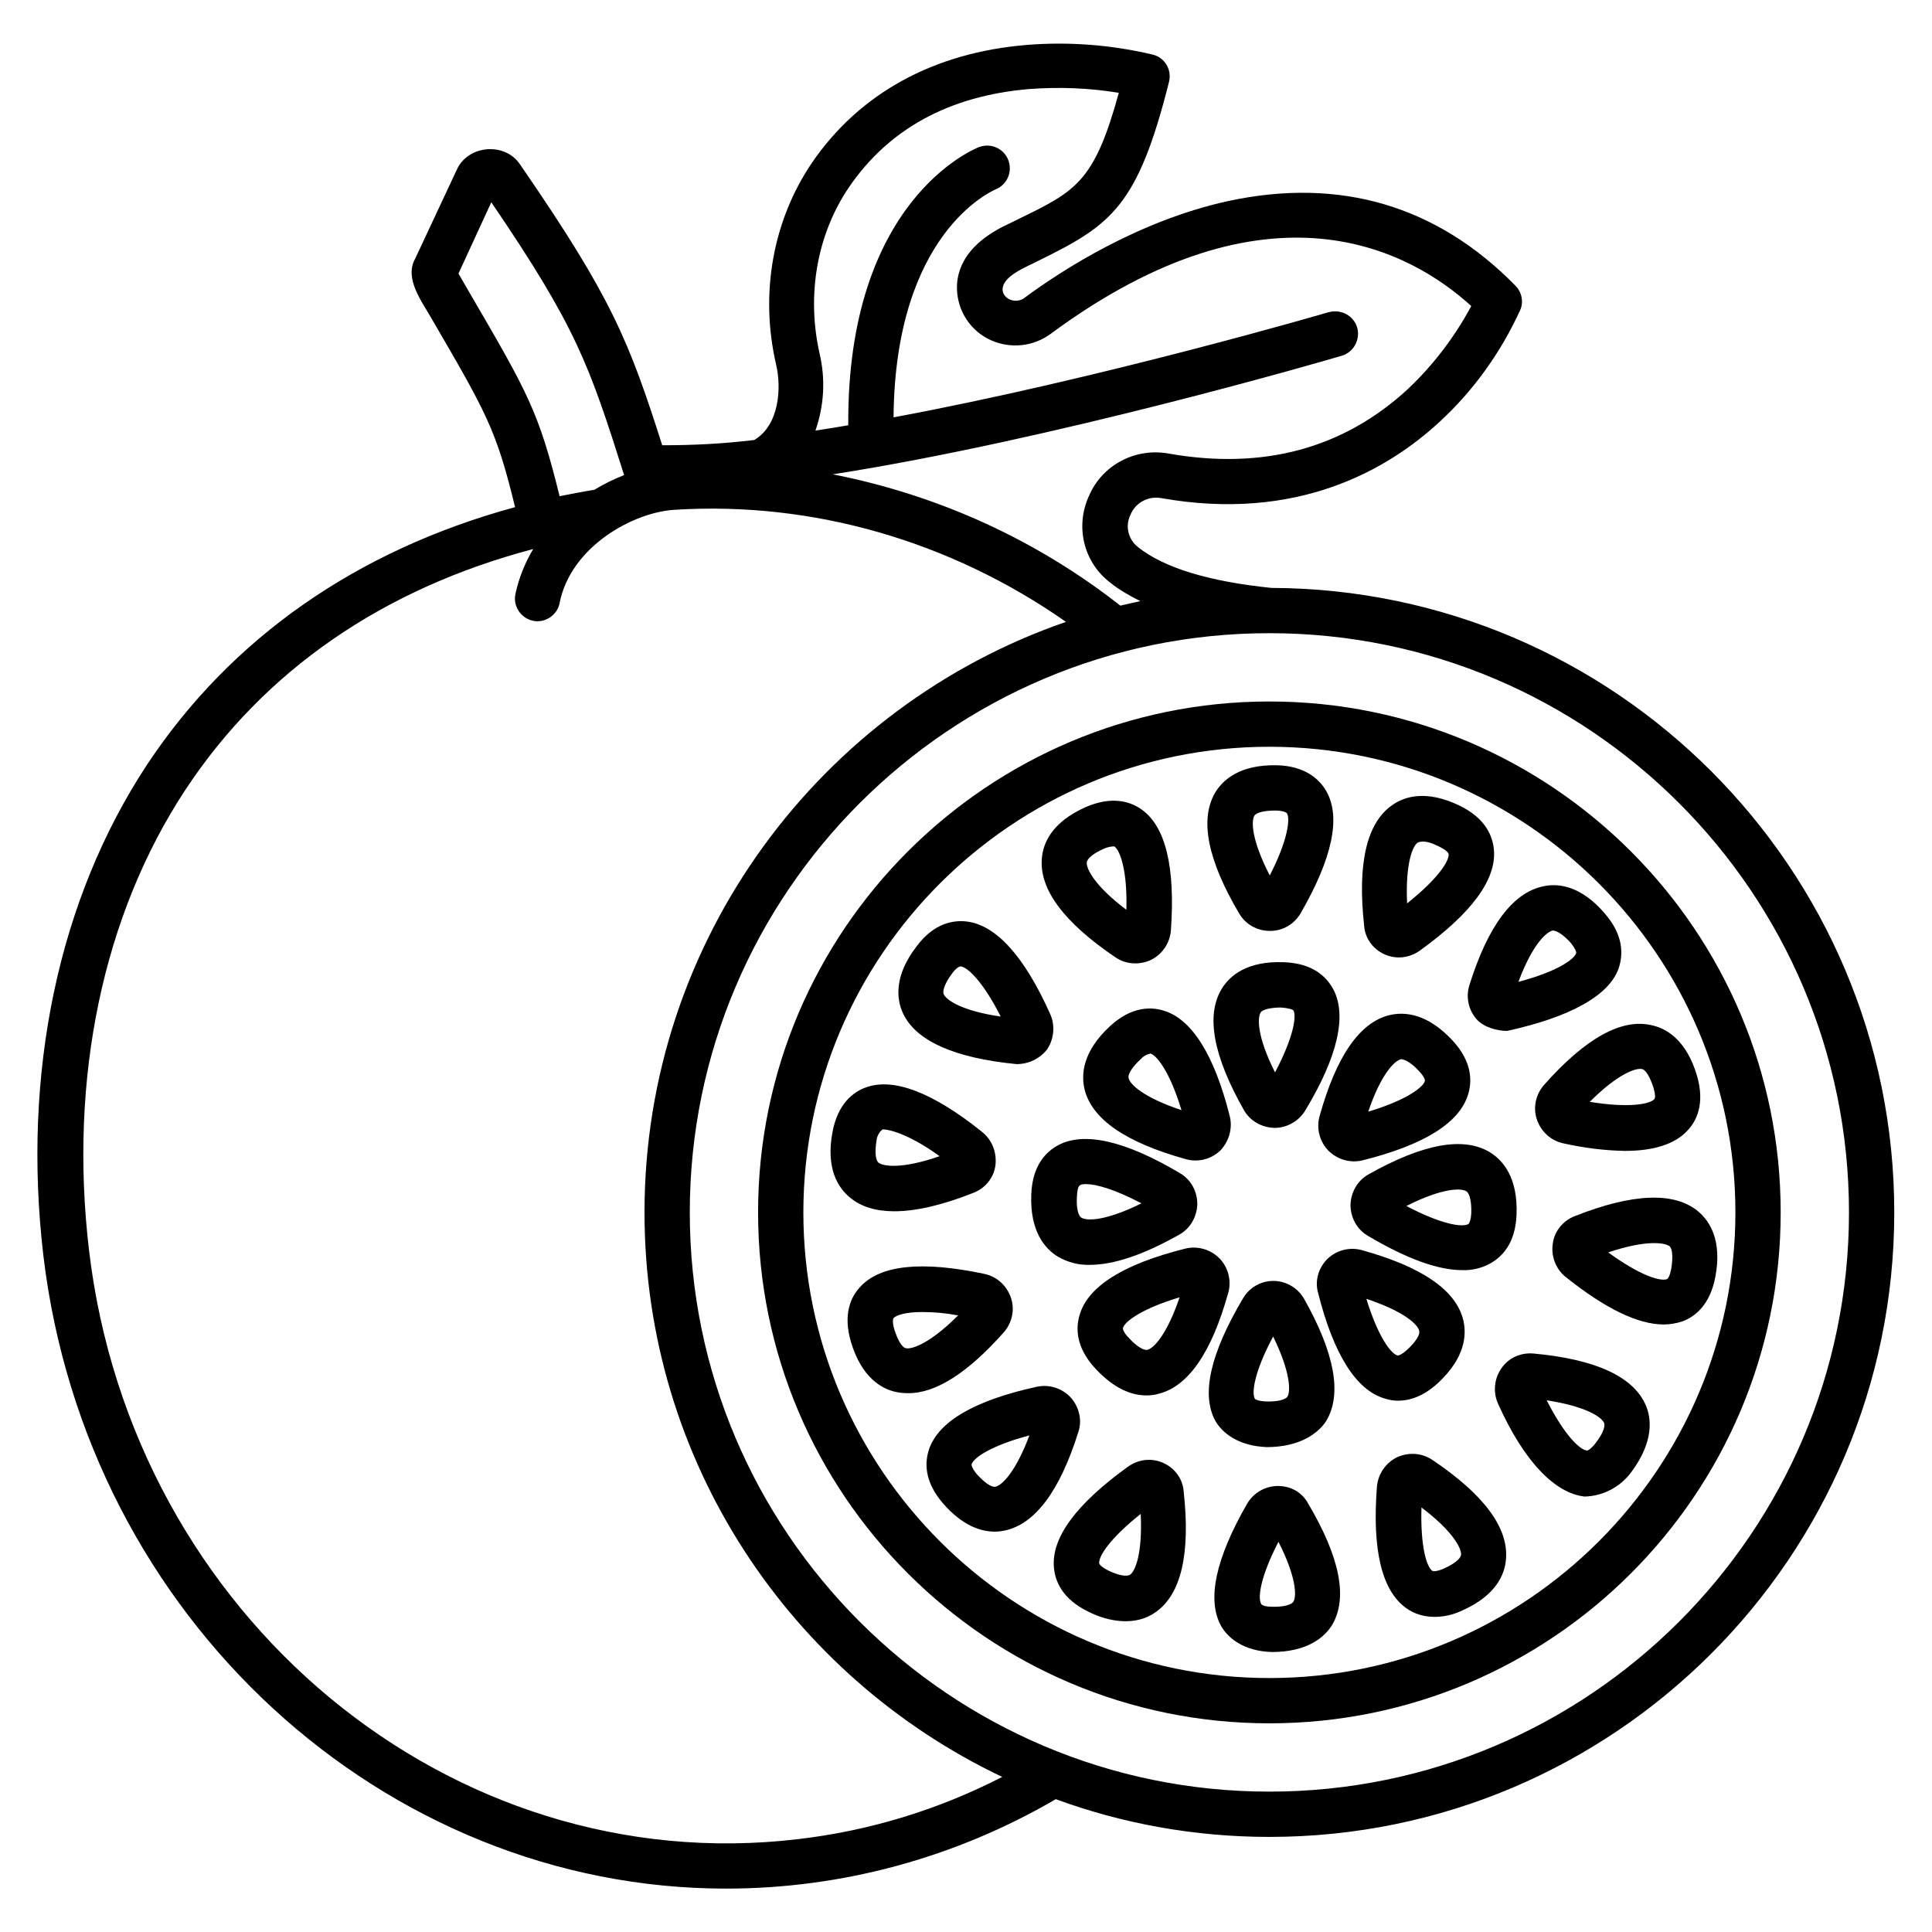 <svg xmlns="http://www.w3.org/2000/svg" width="512" viewBox="0 0 512 512" height="512" id="Layer_1"><g><path d="m336.9 155.8c-16.5-1.7-28.4-5.3-35.3-10.8-2.6-2-3.5-5.6-2-8.6 1.3-3.2 4.7-5 8.1-4.4 36.1 6.4 60.1-7.5 73.9-20.3 9-8.3 16.2-18.4 21.3-29.6.9-2.1.4-4.7-1.3-6.4-20.9-21.3-46.6-28.8-76.2-22.4-23.7 5.2-44 18.3-54 25.7-2 1.5-5.4.5-5.7-2.1-.2-3.8 6.5-6.2 9.7-7.9 19.1-9.4 26.1-14.3 34.4-47.3.8-3.2-1.1-6.4-4.2-7.2-10.9-2.6-22.2-3.5-33.4-2.6-24.7 2-44.4 12.8-57 31.2-10.4 15.3-13.9 34.8-9.5 53.6 1.4 6 .9 15.9-5.8 19.9-8.1 1-16.3 1.4-24.4 1.4-8.8-27.5-13.2-38.9-37.6-74.3-4-6.2-14-5.3-16.9 1.4l-11 23.5c-2.9 5.2 1.8 11.3 4.3 15.7 14.6 25.1 17.2 29.5 22.2 50.1-41.9 11.4-75.3 34.7-97.5 68.2-23.5 35.6-33.2 81.8-27.5 130.2 11.5 96.3 90.5 167.7 180.9 167.7 30.8 0 60.8-8.2 87.4-23.7 17.7 6.5 36.8 10 56.6 10 91.3 0 165.6-74.2 165.6-165.5 0-91.1-74-165.2-165.1-165.5zm-111.9-106.2c10.6-15.5 26.6-24.2 47.7-26 8-.6 15.9-.3 23.8 1-6.5 23.6-11.3 26-26.5 33.4-1.2.6-2.6 1.3-3.9 1.9-11.2 5.6-13 12.9-12.4 18 .6 5.4 4 10.1 9 12.3 5.2 2.3 11.2 1.6 15.7-1.7 58.2-43 95.7-21.8 111.5-7.4-4.4 8.2-10.1 15.7-16.9 22.1-17.1 15.7-38.3 21.4-63.3 17-8.8-1.6-17.6 3-21.1 11.2-3.7 8-1.5 17.5 5.5 22.9 2.3 1.9 5.1 3.5 8.1 5-1.8.4-3.5.8-5.3 1.2-22.3-17.5-48.3-29.3-76.2-34.8 58.3-9.1 130.8-30.2 134.8-31.4 3.2-.9 5-4.2 4.2-7.4-.9-3.2-4.2-5-7.4-4.2h-.1c-.9.3-61 17.8-115.4 27.9.4-48.7 25.8-59.8 27-60.4 3.1-1.2 4.6-4.7 3.4-7.8s-4.7-4.6-7.8-3.4c-1.5.6-35 14.3-34.6 73.7-2.9.5-5.9 1-8.7 1.4 2.3-6.6 2.7-13.6 1.1-20.4-3.5-15.5-.7-31.6 7.8-44.1zm-100.2 28.6-3.3-5.7 8.7-18.9c22.6 33.2 25.9 43 35.2 72.3-2.8 1.1-5.4 2.4-7.9 3.9-3.1.5-6.2 1.1-9.2 1.7-5.5-22.3-8.4-27.4-23.5-53.3zm86.6 409.2c-92.1 10.9-176.3-59.1-187.8-156-5.4-45.6 3.7-89 25.6-122.2 20.8-31.5 52.3-53.2 92.1-63.7-2.2 3.7-3.8 7.7-4.7 11.9-.7 3.2 1.4 6.4 4.6 7.1s6.4-1.4 7.1-4.6v-.1c3-15.1 19.7-24.1 30.5-24.7 36.6-2.3 73.1 8.3 103.7 29.7-64.9 22.4-111.7 84.1-111.7 156.5 0 66 38.8 123 94.8 149.6-16.9 8.7-35.2 14.3-54.2 16.5zm125-12.6c-84.7 0-153.6-68.9-153.6-153.5s68.9-153.5 153.6-153.5 153.6 68.9 153.6 153.5-68.9 153.5-153.6 153.5z"></path><path d="m336.4 185.9c-74.7 0-135.5 60.7-135.5 135.4s60.8 135.4 135.5 135.4 135.5-60.7 135.5-135.4-60.8-135.4-135.5-135.4zm0 258.8c-68.1 0-123.5-55.4-123.5-123.4s55.4-123.4 123.5-123.4 123.5 55.4 123.5 123.4-55.4 123.4-123.5 123.4z"></path><path d="m340.3 255c-9.9-.4-14.4 3.6-16.5 7-4.3 7-2.3 17.8 5.8 32.1 1.6 2.9 4.7 4.7 8.1 4.8h.1c3.3 0 6.4-1.8 8.1-4.6 8.7-14.4 11.1-25.3 7.4-32.2-1.7-3.1-5.2-6.8-13-7.1zm-2.4 29.2c-4.8-9.5-4.7-14.5-3.8-15.9.5-.8 2.8-1.3 5.3-1.3 1.8.1 3.2.5 3.4.8.8 1.6 0 7.1-4.9 16.4z"></path><path d="m335.7 383.5c8.9 0 13.8-3.8 15.8-7 4.2-7.1 2.2-17.9-5.9-32.3-2.6-4.5-8.3-6.1-12.8-3.5-1.4.8-2.6 2-3.4 3.4-8.6 14.5-11.1 25.3-7.4 32.3 1.7 3.1 5.9 6.8 13.7 7.1zm1.7-29.3c4.7 9.6 4.6 14.6 3.8 15.9-.6.9-2.8 1.4-5.8 1.3-1.8-.1-2.8-.5-2.9-.8-.8-1.6-.1-7.1 4.9-16.4z"></path><path d="m362.5 327.5c10.1 6 18.5 9.1 25 9.1 2.5.1 5.1-.5 7.3-1.7 3.1-1.7 6.8-5.2 7.1-13 .4-9.8-3.6-14.4-7-16.5-7-4.3-17.8-2.3-32.2 5.8-2.9 1.6-4.7 4.7-4.8 8.1 0 3.4 1.7 6.5 4.6 8.2zm26.1-11.8c.9.6 1.4 2.8 1.3 5.8-.1 1.8-.5 2.7-.8 2.9-1.6.9-7.1.1-16.4-4.8 9.5-4.8 14.5-4.8 15.9-3.9z"></path><path d="m312.5 327.2c2.9-1.6 4.7-4.7 4.8-8.1 0-3.4-1.7-6.5-4.6-8.2-14.5-8.6-25.4-11.1-32.3-7.4-3.1 1.7-6.8 5.2-7.1 13-.4 9.8 3.6 14.4 7 16.5 2.6 1.5 5.5 2.3 8.5 2.2 6.4 0 14.3-2.7 23.7-8zm-27.1-10.2c.2-2.8.5-3.2 2.4-3.2 2.6 0 7.5 1.3 14.7 5.1-9.5 4.7-14.5 4.7-15.9 3.8-.9-.5-1.4-2.7-1.2-5.7z"></path><path d="m370.5 371.2c3 0 6.7-1.1 10.6-4.7 7.2-6.7 7.6-12.7 6.7-16.6-1.9-8-11-14.2-26.9-18.6-3.2-.9-6.7 0-9.1 2.3-2.4 2.4-3.4 5.8-2.5 9 4.1 16.3 10.1 25.8 17.6 28 1.2.4 2.4.6 3.6.6zm5.6-18.5c.3 1-1 3-3.2 5-1.3 1.2-2.3 1.6-2.6 1.5-1.7-.5-5.1-4.9-8.2-15 10.2 3.4 13.7 6.9 14 8.5z"></path><path d="m294.1 272c-7.2 6.7-7.6 12.7-6.7 16.6 1.9 8 11 14.2 26.9 18.6 3.2.9 6.7 0 9.1-2.3 2.3-2.4 3.3-5.9 2.5-9.1-4.1-16.3-10.1-25.8-17.6-28-3.3-1-8.5-1.1-14.2 4.2zm5 13.7c-.3-1 1-3 3.2-5 .7-.8 1.6-1.3 2.6-1.5 1.7.5 5.2 5 8.2 15-10.2-3.4-13.7-6.9-14-8.5z"></path><path d="m303.8 369.8c1.1 0 2.1-.1 3.1-.4 8-1.9 14.2-11 18.6-26.8.9-3.2 0-6.7-2.3-9.1-2.4-2.4-5.8-3.4-9.1-2.6-16.4 4.1-25.8 10-28 17.6-1 3.3-1.1 8.5 4.2 14.2 5.1 5.5 9.8 7.1 13.5 7.1zm-6.2-17.9c.5-1.7 5-5.1 15-8.1-3.4 10.1-7 13.6-8.5 13.9-1 .3-3-1-5-3.2-1.2-1.2-1.6-2.2-1.5-2.6z"></path><path d="m389.1 289.9c1-3.3 1.1-8.5-4.2-14.2-6.7-7.2-12.7-7.6-16.6-6.7-8 1.9-14.2 11-18.6 26.8-.9 3.2 0 6.7 2.3 9.1 2.4 2.4 5.8 3.4 9.1 2.6 16.4-4.1 25.8-10 28-17.6zm-17.8-9.2c1.1 0 3 1.2 4.8 3.2 1.2 1.3 1.6 2.2 1.5 2.6-.5 1.7-5 5.1-15 8.1 3.4-10.1 7.1-13.6 8.7-13.9z"></path><path d="m336.5 246.7h.1c3.4 0 6.4-1.8 8.1-4.7 8.4-14.6 10.7-25.4 6.8-32.3-1.7-3-5.4-6.7-13.1-6.9-9.8-.2-14.3 3.8-16.4 7.3-4.1 7.1-2 17.8 6.4 32 1.7 2.9 4.8 4.6 8.1 4.6zm-4.1-30.5c.5-.9 2.8-1.4 5.5-1.4 1.8 0 3 .4 3.2.8.8 1.5.2 7.1-4.6 16.4-4.9-9.5-4.9-14.4-4.1-15.8z"></path><path d="m338.7 393.8c-3.4 0-6.5 1.8-8.2 4.7-8.4 14.6-10.7 25.5-6.9 32.4 1.7 3 5.8 6.7 13.5 6.9 9.3 0 14-3.9 16-7.3 4.1-7.1 2-17.8-6.4-32-1.6-3-4.6-4.7-8-4.7zm4.1 30.6c-.5.9-2.7 1.5-5.7 1.4-1.8 0-2.8-.4-2.9-.8-.9-1.6-.2-7.1 4.6-16.4 4.8 9.4 4.8 14.4 4 15.8z"></path><path d="m450 321c-6.3-5.2-17.3-4.8-32.7 1.3-3.1 1.2-5.4 4-5.8 7.3-.5 3.3.8 6.7 3.4 8.8 10.5 8.4 19.2 12.6 26 12.6 1.7 0 3.3-.3 4.9-.8 3.3-1.2 7.4-4.3 8.8-11.9 1.8-9.6-1.5-14.7-4.6-17.3zm-7.1 15.2c-.3 1.7-.8 2.7-1.2 2.8-1.7.6-7-.9-15.5-7.1 10.1-3.4 15-2.6 16.3-1.6.7.7.9 2.9.4 5.9z"></path><path d="m237 321c5.7 0 12.7-1.6 21-4.9 3.1-1.2 5.4-4 5.8-7.3.4-3.4-.9-6.7-3.5-8.8-13.2-10.6-23.6-14.5-30.9-11.8-3.3 1.2-7.4 4.3-8.8 11.9-1.8 9.7 1.6 14.8 4.7 17.3 2.9 2.4 6.8 3.6 11.7 3.6zm-4.7-18.8c.1-1.1.7-2.2 1.6-2.9 2.3 0 7.8 1.8 15.1 7.1-10 3.5-15 2.7-16.2 1.7-.8-.7-1-2.9-.5-5.9z"></path><path d="m391.4 270.2c1.8 2 5.3 3 8 3 16.5-3.6 27.1-9.3 29.6-16.7 1.1-3.4 1.4-8.5-3.7-14.4-6.4-7.5-12.5-8.1-16.4-7.2-8 1.7-14.6 10.5-19.5 26.2-1 3.2-.2 6.7 2 9.1zm20.1-23.6c1.1 0 2.9 1.2 4.8 3.3 1.1 1.4 1.5 2.4 1.4 2.7-.6 1.7-5.1 4.9-15.3 7.6 3.7-10 7.5-13.3 9.1-13.6z"></path><path d="m283.8 370.4c-2.3-2.5-5.7-3.6-9-2.9-16.5 3.6-26.1 9.2-28.6 16.6-1.1 3.3-1.4 8.4 3.7 14.3s10 7.5 13.7 7.5c.9 0 1.8-.1 2.7-.3 8-1.7 14.6-10.5 19.5-26.2 1-3 .2-6.5-2-9zm-20 23.6c-1.1.2-2.9-1.1-4.9-3.3-1.1-1.3-1.5-2.3-1.4-2.7.6-1.7 5.1-4.9 15.3-7.6-3.7 9.9-7.4 13.3-9 13.6z"></path><path d="m406.4 358.7c-3.3-.3-6.6 1.1-8.5 3.9-1.9 2.7-2.3 6.3-.9 9.4 6.9 15.4 15.1 23.7 22.9 24.6 5-.1 9.6-2.6 12.5-6.6 5.9-8 5.3-14.1 3.7-17.7-3.3-7.5-13.3-12.1-29.7-13.6zm16.4 23.8c-1.1 1.4-2 2-2.3 1.9-1.8-.2-5.9-4-10.6-13.3 10.5 1.6 14.6 4.5 15.2 6 .4 1-.5 3.1-2.3 5.4z"></path><path d="m269.4 282c3.2 0 6.1-1.4 8.1-3.9 1.8-2.7 2.2-6.3.8-9.4-6.9-15.4-14.4-23.6-22.2-24.5-3.4-.4-8.6.4-13.2 6.6-6 7.8-5.3 13.9-3.7 17.5 3.3 7.5 13.7 12.1 30.2 13.7zm-17.1-24c1-1.4 1.9-1.9 2.3-1.9 1.8.2 5.9 4 10.6 13.3-10.4-1.5-14.4-4.4-15.1-5.9-.4-1 .4-3.1 2.2-5.5z"></path><path d="m379.6 386.9c-2.8-1.9-6.3-2.1-9.4-.7-3 1.5-5 4.4-5.3 7.8-1.3 16.8 1.3 27.6 7.8 32.2 4.3 3.1 10.2 2.8 14.8.6 9-4 11.3-9.6 11.6-13.6.7-8.3-5.8-17.1-19.5-26.3zm3 28.8c-1.6.7-2.7.8-3 .6-1.5-1-3.2-6.3-2.9-16.8 8.5 6.4 10.6 10.9 10.5 12.5-.1 1.1-1.9 2.5-4.6 3.7z"></path><path d="m295.6 253.7c2.8 1.9 6.3 2.1 9.4.7 3-1.5 5-4.4 5.3-7.8 1.2-16.8-1.4-27.6-7.8-32.1-2.8-2-7.7-3.7-14.8-.6-9 4-11.3 9.6-11.6 13.6-.7 8.2 5.9 17 19.5 26.2zm-3-28.8c.9-.4 1.8-.6 2.7-.6 1.5 1 3.5 6.3 3.2 16.8-8.5-6.4-10.6-10.9-10.5-12.5.1-1.1 1.8-2.5 4.6-3.7z"></path><path d="m308.3 387.7c-3.1-1.4-6.6-1-9.4 1-13.7 9.9-20.3 18.8-19.6 26.7.3 3.5 2.1 8.3 9.1 11.7 5.5 2.8 12.7 3.9 17.9.1 6.7-4.7 9.2-15.4 7.4-31.8-.2-3.4-2.3-6.3-5.4-7.7zm-8.8 29.6c-.9.6-3.1.2-5.8-1.1-1.6-.8-2.3-1.5-2.4-1.9-.2-1.8 2.7-6.5 11-13.1.5 10.7-1.5 15.2-2.8 16.1z"></path><path d="m366.9 252.9c3.1 1.4 6.6 1 9.4-1 13.7-9.9 20.3-18.8 19.6-26.7-.3-3.5-2.1-8.3-9.1-11.7-8.9-4.3-14.7-2.4-17.9-.1-6.7 4.7-9.2 15.4-7.4 31.8.2 3.4 2.3 6.3 5.4 7.7zm8.8-29.6c1.9-.8 4.1.3 5.8 1.1 1.6.8 2.3 1.5 2.4 1.9.2 1.8-2.7 6.5-11 13.1-.5-10.7 1.5-15.2 2.8-16.1z"></path><path d="m266 353.1c2.2-2.5 3-6 1.9-9.2s-3.7-5.6-7-6.3c-16.5-3.5-27.6-2.4-32.9 3.4-2.4 2.5-4.7 7.1-2.5 14.6 2.8 9.4 8.1 12.5 12 13.3 1 .2 2 .3 3.1.3 7.3.1 15.8-5.3 25.4-16.1zm-25.9 4.2c-1.1-.2-2.2-2.2-3.1-5-.5-1.7-.4-2.7-.2-3 .8-.8 3.2-1.6 7.6-1.6 3.2 0 6.4.3 9.5.9-7.5 7.5-12.2 9-13.8 8.7z"></path><path d="m409.2 287.5c-2.2 2.5-3 6-1.9 9.2s3.7 5.6 7 6.3c5.4 1.2 10.8 1.9 16.3 2 7.7 0 13.3-1.8 16.6-5.4 2.4-2.5 4.7-7.1 2.5-14.6-2.8-9.4-8.1-12.5-12-13.3-8-1.9-17.6 3.5-28.5 15.8zm25.9-4.2c1.1.2 2.2 2.2 3.1 5 .5 1.7.5 2.7.2 3-1.2 1.3-6.7 2.4-17.1.7 7.5-7.5 12.2-9 13.8-8.7z"></path></g></svg>